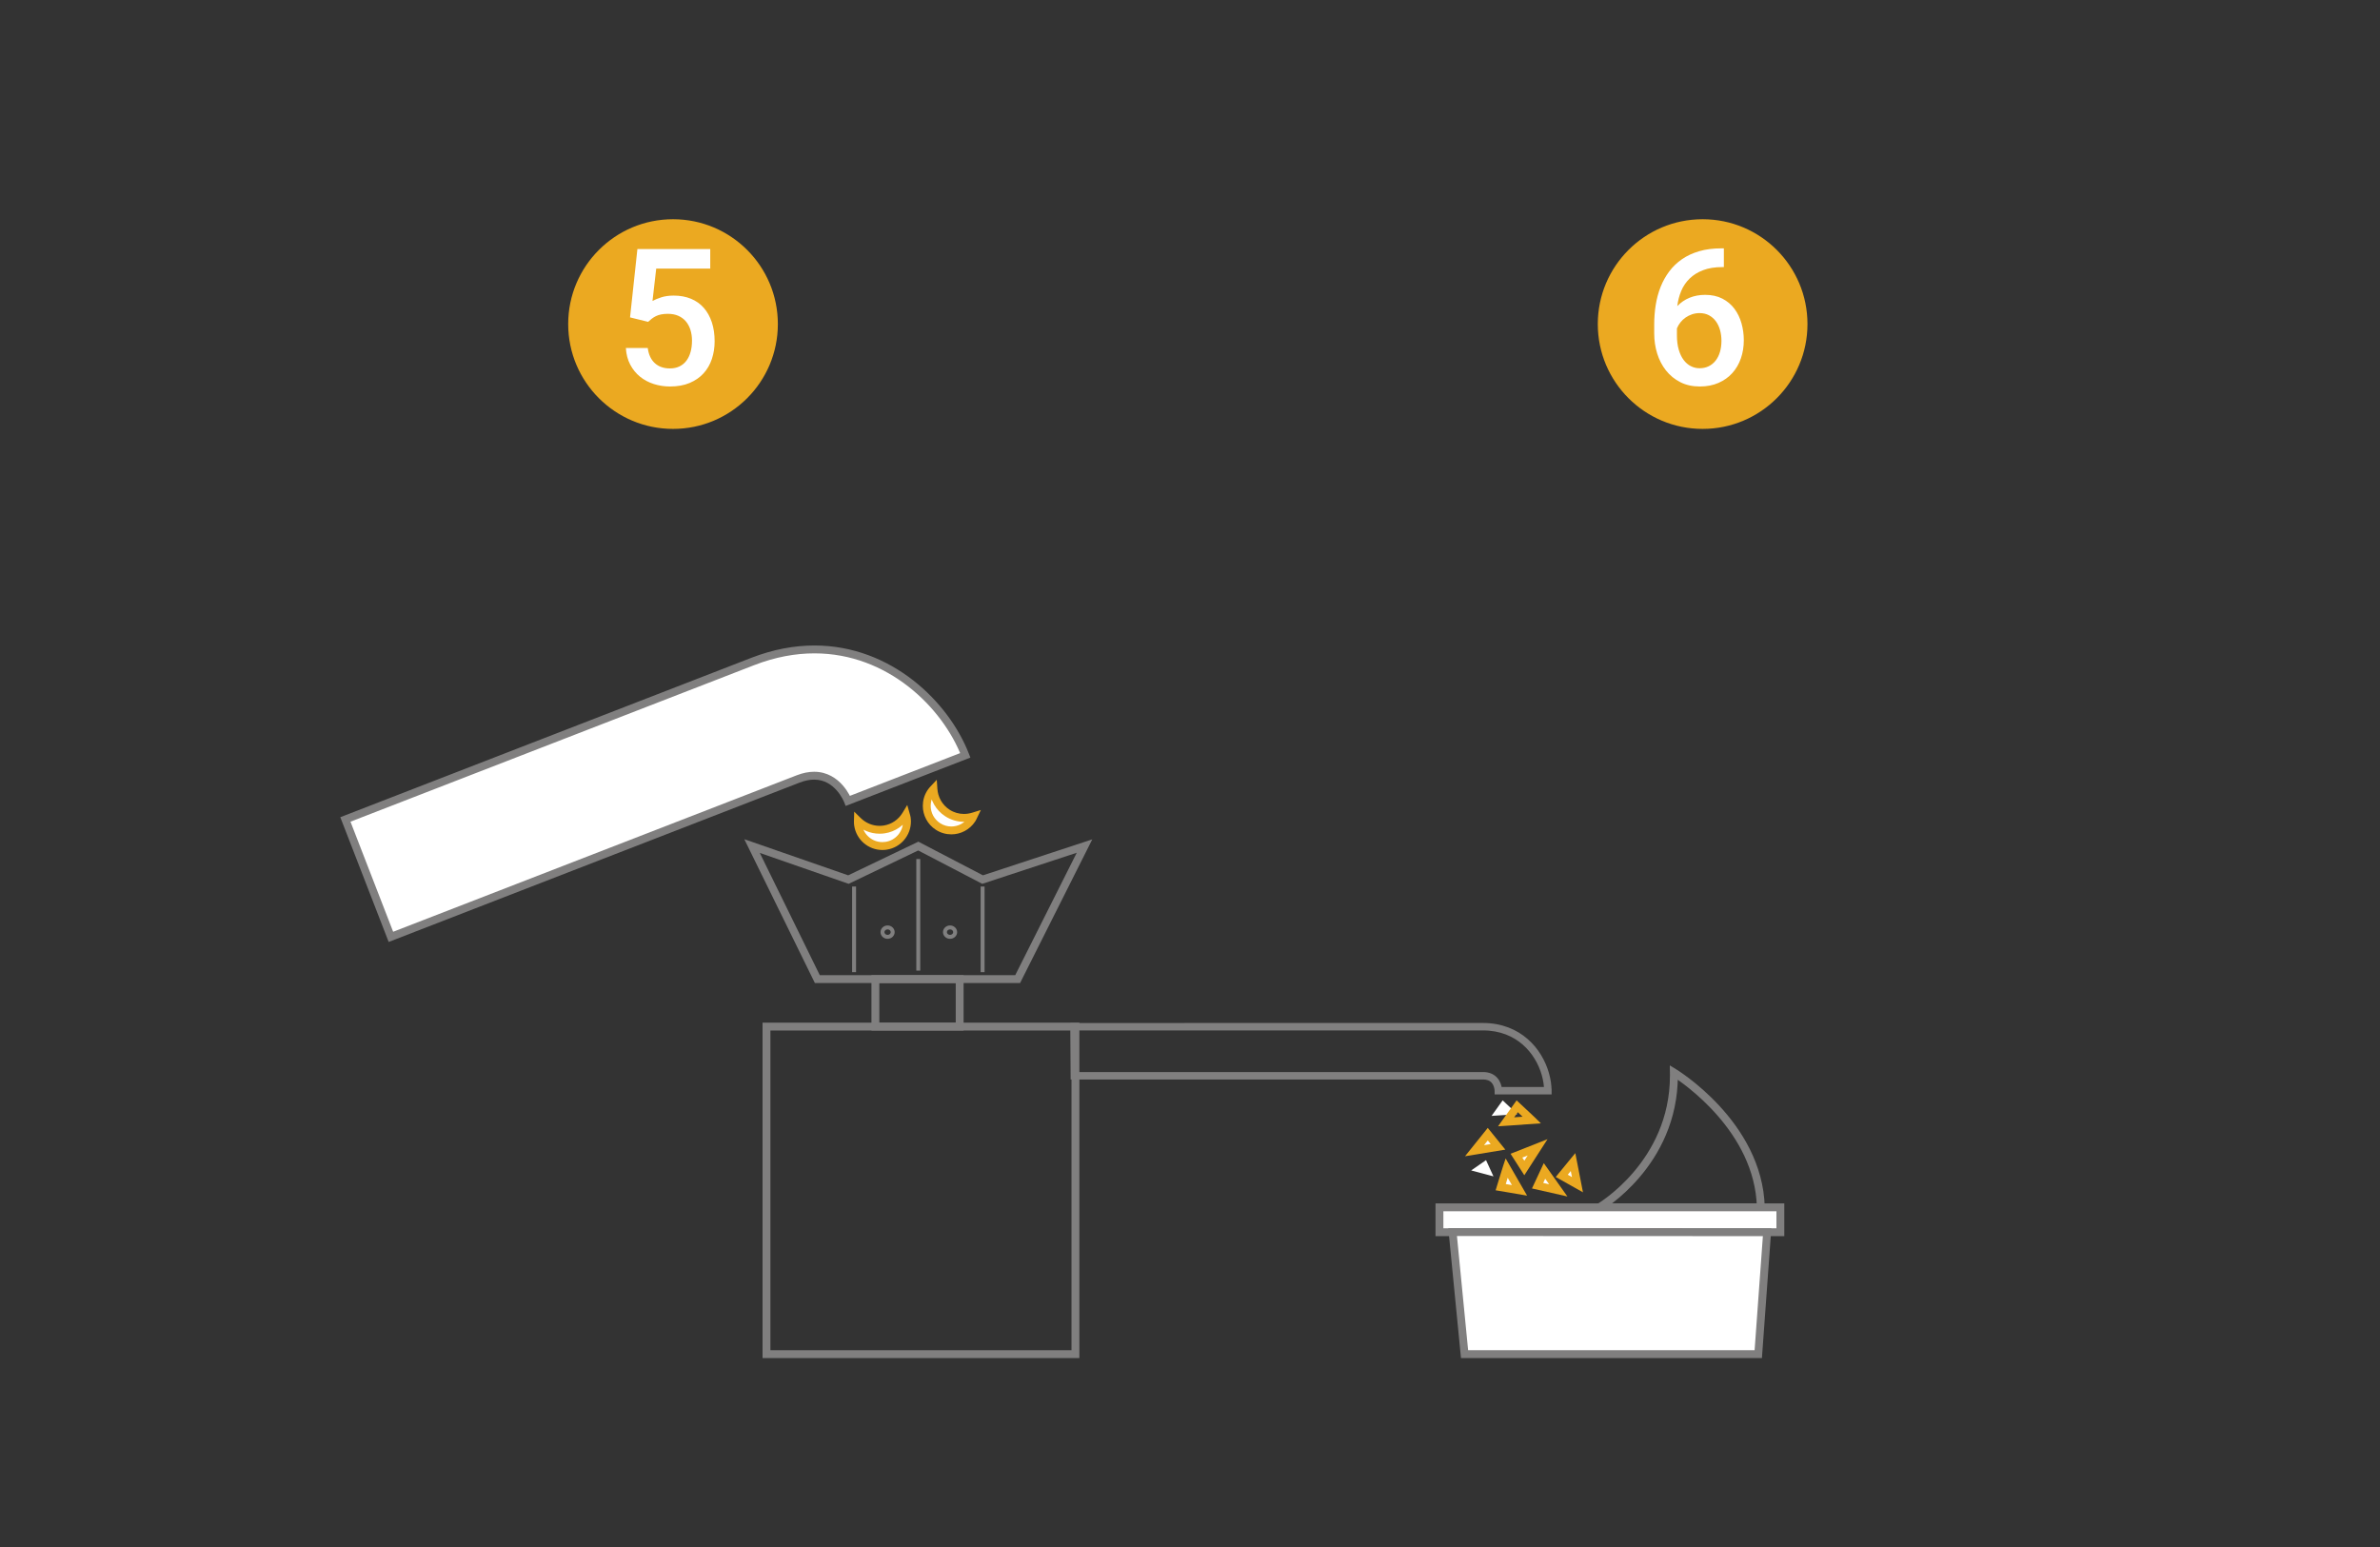 <?xml version="1.0" encoding="UTF-8"?> <!-- Generator: Adobe Illustrator 16.0.0, SVG Export Plug-In . SVG Version: 6.00 Build 0) --> <svg xmlns="http://www.w3.org/2000/svg" xmlns:xlink="http://www.w3.org/1999/xlink" id="Layer_1" x="0px" y="0px" width="360px" height="234px" viewBox="0 0 360 234" xml:space="preserve"><rect x="0" y="0" width="360" height="234" fill="#333333" stroke="none"/> <g> <defs> <rect id="SVGID_1_" x="-1558" y="-359" width="1920" height="1080"></rect> </defs> <clipPath id="SVGID_2_"> <use xlink:href="#SVGID_1_" overflow="visible"></use> </clipPath> <path clip-path="url(#SVGID_2_)" fill="#FFFFFF" d="M133.74,125.461c-1.516,0.227-2.96-0.311-3.974-1.311 c-0.006,0.218-0.001,0.437,0.032,0.658c0.304,2.03,2.197,3.428,4.227,3.125c2.031-0.306,3.43-2.199,3.125-4.229 c-0.024-0.16-0.074-0.309-0.117-0.461C136.337,124.393,135.172,125.246,133.74,125.461"></path> <path clip-path="url(#SVGID_2_)" fill="#EBA921" d="M133.74,125.461l-0.088-0.589c-0.203,0.03-0.404,0.045-0.603,0.045 c-1.093,0.001-2.112-0.448-2.866-1.188l-0.974-0.961l-0.038,1.367l-0.003,0.167c0,0.188,0.01,0.388,0.041,0.595 c0.322,2.139,2.159,3.674,4.26,3.674c0.213,0,0.429-0.016,0.645-0.049c2.139-0.322,3.673-2.16,3.673-4.26 c0-0.214-0.017-0.429-0.048-0.645v-0.001c-0.035-0.228-0.097-0.401-0.134-0.534l-0.373-1.318l-0.709,1.172 c-0.613,1.011-1.625,1.75-2.873,1.937L133.74,125.461l0.088,0.589c1.618-0.243,2.935-1.21,3.714-2.498l-0.509-0.308l-0.573,0.161 c0.05,0.171,0.089,0.295,0.102,0.39v-0.002c0.023,0.158,0.035,0.314,0.035,0.469c0,1.518-1.11,2.852-2.659,3.082 c-0.157,0.024-0.313,0.035-0.468,0.035c-1.517,0-2.852-1.111-3.083-2.658c-0.02-0.133-0.026-0.271-0.026-0.419l0.002-0.134 l-0.596-0.018l-0.418,0.425c0.963,0.95,2.279,1.532,3.701,1.532c0.257,0,0.517-0.019,0.778-0.058L133.74,125.461z"></path> <path clip-path="url(#SVGID_2_)" fill="#FFFFFF" d="M143.3,122.97c-1.286-0.835-2.009-2.194-2.105-3.614 c-0.149,0.158-0.29,0.324-0.412,0.514c-1.118,1.722-0.628,4.023,1.094,5.141c1.722,1.118,4.024,0.629,5.142-1.094 c0.088-0.136,0.149-0.281,0.218-0.423C145.953,123.891,144.515,123.758,143.3,122.97"></path> <path clip-path="url(#SVGID_2_)" fill="#EBA921" d="M143.3,122.97l0.324-0.499c-1.12-0.728-1.75-1.908-1.836-3.156l-0.094-1.363 l-0.936,0.997c-0.161,0.173-0.327,0.366-0.477,0.597c-0.47,0.723-0.696,1.54-0.695,2.344c-0.001,1.41,0.693,2.795,1.965,3.62 c0.724,0.47,1.54,0.696,2.345,0.696c1.409,0.001,2.795-0.693,3.62-1.965c0.124-0.193,0.194-0.365,0.255-0.489l0.594-1.231 l-1.307,0.405c-0.404,0.125-0.828,0.191-1.25,0.191c-0.754-0.001-1.507-0.205-2.185-0.646L143.3,122.97l-0.324,0.499 c0.878,0.57,1.863,0.838,2.833,0.838c0.545,0,1.086-0.084,1.604-0.246l-0.177-0.567l-0.536-0.259 c-0.076,0.162-0.129,0.279-0.182,0.357c-0.598,0.922-1.598,1.422-2.621,1.424c-0.584-0.002-1.17-0.162-1.696-0.505 c-0.922-0.599-1.422-1.598-1.423-2.622c0-0.582,0.162-1.169,0.504-1.695c0.095-0.147,0.212-0.287,0.347-0.432l-0.434-0.406 l-0.595,0.041c0.107,1.593,0.926,3.131,2.376,4.072L143.3,122.97z"></path> </g> <g> <defs> <rect id="SVGID_3_" x="-1558" y="-359" width="1920" height="1080"></rect> </defs> <clipPath id="SVGID_4_"> <use xlink:href="#SVGID_3_" overflow="visible"></use> </clipPath> <path clip-path="url(#SVGID_4_)" fill="#EBA921" d="M117.66,49.018c0,8.758-7.101,15.858-15.858,15.858s-15.857-7.1-15.857-15.858 c0-8.758,7.1-15.858,15.857-15.858S117.66,40.26,117.66,49.018"></path> </g> <g> <path fill="#FFFFFF" d="M95.301,48.008l1.113-10.342h11.019v2.958h-8.172l-0.564,4.903c0.329-0.188,0.769-0.371,1.317-0.549 c0.55-0.179,1.182-0.268,1.896-0.268c0.967,0,1.836,0.16,2.606,0.479s1.418,0.779,1.944,1.38c0.526,0.602,0.93,1.327,1.212,2.177 c0.281,0.851,0.423,1.811,0.423,2.881c0,0.949-0.139,1.839-0.416,2.67c-0.277,0.832-0.695,1.555-1.254,2.17 s-1.261,1.102-2.106,1.458c-0.846,0.356-1.836,0.535-2.973,0.535c-0.855,0-1.672-0.125-2.452-0.374 c-0.779-0.249-1.472-0.617-2.078-1.106c-0.605-0.488-1.101-1.096-1.486-1.824c-0.385-0.728-0.605-1.566-0.662-2.515h3.312 c0.131,0.996,0.488,1.759,1.07,2.29s1.344,0.796,2.282,0.796c0.555,0,1.041-0.103,1.459-0.31c0.418-0.207,0.765-0.495,1.042-0.866 s0.486-0.813,0.627-1.325c0.142-0.512,0.212-1.078,0.212-1.698c0-0.582-0.078-1.122-0.232-1.62 c-0.155-0.498-0.386-0.927-0.69-1.289c-0.306-0.362-0.686-0.644-1.142-0.846c-0.456-0.202-0.984-0.303-1.585-0.303 c-0.395,0-0.739,0.031-1.035,0.092s-0.557,0.148-0.782,0.26c-0.226,0.113-0.433,0.242-0.62,0.388s-0.371,0.303-0.55,0.472 L95.301,48.008z"></path> </g> <g> <defs> <rect id="SVGID_5_" x="-1558" y="-359" width="1920" height="1080"></rect> </defs> <clipPath id="SVGID_6_"> <use xlink:href="#SVGID_5_" overflow="visible"></use> </clipPath> <path clip-path="url(#SVGID_6_)" fill="#EBA921" d="M273.4,49.018c0,8.758-7.101,15.858-15.858,15.858s-15.858-7.1-15.858-15.858 c0-8.758,7.101-15.858,15.858-15.858S273.4,40.26,273.4,49.018"></path> </g> <g> <path fill="#FFFFFF" d="M260.753,37.567v2.832h-0.239c-1.118,0-2.083,0.155-2.896,0.465s-1.493,0.732-2.043,1.268 c-0.549,0.535-0.975,1.162-1.274,1.881c-0.301,0.719-0.498,1.482-0.592,2.29c0.525-0.554,1.146-0.977,1.859-1.268 c0.714-0.291,1.498-0.437,2.353-0.437c0.996,0,1.862,0.19,2.6,0.57s1.346,0.89,1.825,1.529c0.479,0.639,0.836,1.372,1.07,2.198 c0.235,0.827,0.353,1.682,0.353,2.564c0,0.986-0.148,1.904-0.444,2.754c-0.295,0.85-0.728,1.59-1.296,2.219 s-1.266,1.125-2.092,1.486c-0.827,0.361-1.767,0.542-2.818,0.542c-1.118,0-2.104-0.218-2.959-0.655 c-0.854-0.437-1.575-1.026-2.162-1.768c-0.588-0.742-1.031-1.597-1.332-2.564c-0.301-0.967-0.45-1.986-0.45-3.057v-1.338 c0-1.015,0.077-2.003,0.232-2.966c0.154-0.963,0.401-1.869,0.739-2.72c0.338-0.85,0.775-1.632,1.311-2.346s1.179-1.329,1.93-1.846 c0.752-0.517,1.618-0.918,2.6-1.205s2.093-0.43,3.332-0.43H260.753z M257.076,47.359c-0.395,0-0.772,0.062-1.135,0.183 c-0.361,0.123-0.69,0.287-0.986,0.493c-0.295,0.207-0.554,0.451-0.774,0.733s-0.396,0.583-0.528,0.901v1.057 c0,0.817,0.092,1.538,0.274,2.163c0.184,0.625,0.43,1.144,0.74,1.557c0.31,0.414,0.671,0.726,1.085,0.937 c0.413,0.211,0.854,0.317,1.324,0.317c0.517,0,0.979-0.101,1.388-0.303c0.408-0.202,0.756-0.486,1.043-0.853 c0.286-0.366,0.505-0.803,0.654-1.31c0.15-0.507,0.226-1.066,0.226-1.677c0-0.573-0.07-1.113-0.211-1.62 c-0.141-0.507-0.351-0.951-0.627-1.332c-0.277-0.38-0.622-0.684-1.036-0.909C258.1,47.472,257.621,47.359,257.076,47.359z"></path> </g> <g> <defs> <rect id="SVGID_7_" x="-1558" y="-359" width="1920" height="1080"></rect> </defs> <clipPath id="SVGID_8_"> <use xlink:href="#SVGID_7_" overflow="visible"></use> </clipPath> <path clip-path="url(#SVGID_8_)" fill="#FFFFFF" d="M146.01,114.251l-17.761,6.888c-0.085-0.222-2.161-5.392-7.515-3.315 L59.13,141.71l-6.886-17.76l61.603-23.888C129.833,93.864,142.279,104.628,146.01,114.251"></path> <path clip-path="url(#SVGID_8_)" fill="#807F7F" d="M146.01,114.251l-0.215-0.555l-17.761,6.887l0.215,0.556l0.555-0.216 c-0.053-0.133-0.454-1.139-1.346-2.151c-0.883-1.007-2.312-2.037-4.315-2.035c-0.797,0-1.673,0.162-2.624,0.531L59.47,140.939 l-6.456-16.65l61.048-23.672c3.217-1.247,6.271-1.789,9.134-1.789c5.54,0,10.371,2.035,14.195,5.015 c3.823,2.978,6.625,6.907,8.064,10.623L146.01,114.251l-0.215-0.555L146.01,114.251l0.555-0.215 c-1.526-3.933-4.443-8.013-8.441-11.132c-3.997-3.117-9.091-5.267-14.928-5.267c-3.014,0-6.22,0.573-9.563,1.87l-62.159,24.103 l7.317,18.871l62.159-24.104c0.832-0.322,1.558-0.45,2.193-0.45c1.578,0.003,2.667,0.784,3.424,1.634 c0.748,0.845,1.109,1.74,1.128,1.793l0.215,0.555l18.871-7.317l-0.216-0.555L146.01,114.251z"></path> <path clip-path="url(#SVGID_8_)" fill="#807F7F" d="M253.189,162.223l-0.308,0.51l0.132,0.082c0.676,0.431,3.814,2.521,6.796,5.941 c2.986,3.424,5.798,8.153,5.938,13.881l0.595-0.015v-0.595h-15.433h-6.384h-2.608v0.595l0.299,0.515 c0.037-0.022,2.908-1.691,5.793-5.076c2.882-3.379,5.782-8.504,5.781-15.367c0-0.16-0.002-0.32-0.005-0.481L253.189,162.223 l-0.308,0.51L253.189,162.223l-0.595,0.012c0.003,0.154,0.004,0.307,0.004,0.459c-0.001,6.517-2.739,11.356-5.497,14.596 c-1.377,1.617-2.757,2.828-3.789,3.631c-0.516,0.401-0.943,0.701-1.24,0.899c-0.149,0.099-0.266,0.172-0.343,0.22l-0.111,0.068 l-1.912,1.109h2.211h24.425h0.61l-0.016-0.609c-0.164-6.522-3.547-11.745-6.85-15.325c-3.308-3.583-6.56-5.55-6.589-5.568 l-0.923-0.559l0.02,1.079L253.189,162.223z"></path> </g> <rect x="217.732" y="182.622" fill="#FFFFFF" width="51.567" height="3.763"></rect> <polygon fill="#807F7F" points="269.3,186.385 269.3,185.79 218.327,185.79 218.327,183.217 268.705,183.217 268.705,186.385 269.3,186.385 269.3,185.79 269.3,186.385 269.895,186.385 269.895,182.027 217.137,182.027 217.137,186.98 269.895,186.98 269.895,186.385 "></polygon> <polygon fill="#FFFFFF" points="221.53,204.828 219.723,186.364 267.294,186.384 265.956,204.828 "></polygon> <polygon fill="#807F7F" points="221.53,204.828 222.122,204.77 220.379,186.959 266.654,186.979 265.402,204.233 221.53,204.233 221.53,204.828 222.122,204.77 221.53,204.828 221.53,205.423 266.509,205.423 267.934,185.789 219.067,185.77 220.99,205.423 221.53,205.423 "></polygon> <polygon fill="#807F7F" points="123.63,148.1 124.164,147.837 114.928,129.014 128.37,133.689 138.889,128.641 148.576,133.689 162.869,128.988 153.564,147.504 123.63,147.504 123.63,148.1 124.164,147.837 123.63,148.1 123.63,148.693 154.298,148.693 165.219,126.962 148.681,132.402 138.911,127.311 128.297,132.402 112.584,126.938 123.259,148.693 123.63,148.693 "></polygon> <rect x="128.89" y="134.096" fill="#807F7F" width="0.596" height="12.952"></rect> <rect x="138.6" y="129.936" fill="#807F7F" width="0.597" height="16.877"></rect> <rect x="148.33" y="134.096" fill="#807F7F" width="0.595" height="12.952"></rect> <g> <defs> <rect id="SVGID_9_" x="-1558" y="-359" width="1920" height="1080"></rect> </defs> <clipPath id="SVGID_10_"> <use xlink:href="#SVGID_9_" overflow="visible"></use> </clipPath> <path clip-path="url(#SVGID_10_)" fill="#807F7F" d="M135.03,140.996h-0.298c0,0.211-0.195,0.415-0.477,0.417 c-0.279-0.002-0.475-0.206-0.475-0.417c0-0.212,0.195-0.416,0.475-0.417c0.281,0.001,0.477,0.205,0.477,0.417H135.03h0.297 c-0.003-0.578-0.497-1.012-1.071-1.014c-0.573,0.002-1.066,0.436-1.07,1.014c0.004,0.578,0.497,1.011,1.07,1.012 c0.574-0.001,1.068-0.434,1.071-1.012H135.03z"></path> <path clip-path="url(#SVGID_10_)" fill="#807F7F" d="M144.48,140.996h-0.299c0,0.211-0.194,0.415-0.476,0.417 c-0.28-0.002-0.476-0.205-0.476-0.417c0-0.213,0.195-0.416,0.476-0.417c0.281,0.001,0.476,0.205,0.476,0.417H144.48h0.298 c-0.005-0.578-0.498-1.012-1.072-1.014c-0.573,0.002-1.067,0.436-1.07,1.014c0.003,0.578,0.497,1.011,1.07,1.012 c0.574-0.001,1.067-0.434,1.072-1.012H144.48z"></path> </g> <polygon fill="#807F7F" points="162.67,204.828 162.67,204.233 116.534,204.233 116.534,155.877 162.075,155.877 162.075,204.828 162.67,204.828 162.67,204.233 162.67,204.828 163.265,204.828 163.265,154.688 115.344,154.688 115.344,205.423 163.265,205.423 163.265,204.828 "></polygon> <polygon fill="#807F7F" points="145.16,155.282 145.16,154.688 133.006,154.688 133.006,148.693 144.564,148.693 144.564,155.282 145.16,155.282 145.16,154.688 145.16,155.282 145.755,155.282 145.755,147.504 131.816,147.504 131.816,155.877 145.755,155.877 145.755,155.282 "></polygon> <g> <defs> <rect id="SVGID_11_" x="-1558" y="-359" width="1920" height="1080"></rect> </defs> <clipPath id="SVGID_12_"> <use xlink:href="#SVGID_11_" overflow="visible"></use> </clipPath> <path clip-path="url(#SVGID_12_)" fill="#FFFFFF" d="M227.89,176.67c-0.073,0.223-0.893,2.9-0.893,2.9l2.845,0.484L227.89,176.67z"></path> <path clip-path="url(#SVGID_12_)" fill="#EBA921" d="M227.89,176.67l-0.564-0.188c-0.044,0.134-0.263,0.846-0.479,1.548 c-0.214,0.698-0.419,1.366-0.419,1.366l-0.197,0.648l4.76,0.809l-3.246-5.627l-0.419,1.256L227.89,176.67l-0.516,0.297l1.32,2.289 l-1.598-0.271l-0.1,0.586l0.569,0.175c0-0.001,0.205-0.669,0.419-1.366c0.212-0.693,0.439-1.432,0.47-1.521L227.89,176.67 l-0.516,0.297L227.89,176.67z"></path> </g> <polygon fill="#FFFFFF" points="233.62,177.117 232.578,179.35 235.703,180.057 "></polygon> <polygon fill="#EBA921" points="233.62,177.117 233.081,176.865 231.727,179.766 237.087,180.979 233.514,175.938 233.081,176.865 233.62,177.117 233.134,177.461 234.319,179.132 233.43,178.932 234.159,177.369 233.62,177.117 233.134,177.461 "></polygon> <polygon fill="#FFFFFF" points="237.939,175.777 236.229,177.859 238.609,179.199 "></polygon> <polygon fill="#EBA921" points="237.939,175.777 237.479,175.398 235.318,178.031 239.441,180.35 238.282,174.424 237.479,175.398 237.939,175.777 237.355,175.891 237.777,178.049 237.139,177.689 238.4,176.155 237.939,175.777 237.355,175.891 "></polygon> <polygon fill="#FFFFFF" points="229.38,174.811 230.57,176.67 232.579,173.545 "></polygon> <polygon fill="#EBA921" points="229.38,174.811 228.879,175.131 230.569,177.771 234.079,172.313 228.489,174.521 228.879,175.131 229.38,174.811 229.599,175.363 231.079,174.777 230.571,175.568 229.881,174.489 229.38,174.811 229.599,175.363 "></polygon> <g> <defs> <rect id="SVGID_13_" x="-1558" y="-359" width="1920" height="1080"></rect> </defs> <clipPath id="SVGID_14_"> <use xlink:href="#SVGID_13_" overflow="visible"></use> </clipPath> <path clip-path="url(#SVGID_14_)" fill="#72B644" d="M234.13,164.984l-0.002-0.232l-7.491,0.001l0.001,0.231h0.234 c-0.001-0.055-0.008-0.478-0.194-0.971c-0.184-0.49-0.564-1.065-1.302-1.347c-0.293-0.112-0.637-0.177-1.039-0.177l-61.599,0.004 l-0.047-6.96l61.6-0.003c1.355,0,2.555,0.232,3.607,0.636c2.036,0.78,3.527,2.2,4.518,3.821c0.989,1.621,1.47,3.443,1.48,4.996 H234.13l-0.002-0.232L234.13,164.984h0.234c-0.013-1.645-0.515-3.537-1.548-5.234c-1.034-1.695-2.606-3.193-4.752-4.016 c-1.107-0.424-2.366-0.668-3.776-0.668l-62.068,0.004l0.054,7.887l62.066-0.003c0.352,0,0.636,0.056,0.87,0.146 c0.58,0.223,0.871,0.66,1.03,1.075c0.156,0.412,0.165,0.789,0.164,0.81l0.002,0.232l7.959-0.001l-0.001-0.231H234.13z"></path> <path clip-path="url(#SVGID_14_)" fill="none" stroke="#807F7F" stroke-width="0.662" stroke-miterlimit="10" d="M234.13,164.984 l-0.002-0.232l-7.491,0.001l0.001,0.231h0.234c-0.001-0.055-0.008-0.478-0.194-0.971c-0.184-0.49-0.564-1.065-1.302-1.347 c-0.293-0.112-0.637-0.177-1.039-0.177l-61.599,0.004l-0.047-6.96l61.6-0.003c1.355,0,2.555,0.232,3.607,0.636 c2.036,0.78,3.527,2.2,4.518,3.821c0.989,1.621,1.47,3.443,1.48,4.996H234.13l-0.002-0.232L234.13,164.984h0.234 c-0.013-1.645-0.515-3.537-1.548-5.234c-1.034-1.695-2.606-3.193-4.752-4.016c-1.107-0.424-2.366-0.668-3.776-0.668l-62.068,0.004 l0.054,7.887l62.066-0.003c0.352,0,0.636,0.056,0.87,0.146c0.58,0.223,0.871,0.66,1.03,1.075c0.156,0.412,0.165,0.789,0.164,0.81 l0.002,0.232l7.959-0.001l-0.001-0.231H234.13z"></path> <path clip-path="url(#SVGID_14_)" fill="#FFFFFF" d="M229.51,168.518c-0.168-0.164-2.216-2.074-2.216-2.074l-1.682,2.346 L229.51,168.518z"></path> <path clip-path="url(#SVGID_14_)" fill="#EBA921" d="M231.71,169.415l0.417-0.425c-0.102-0.1-0.645-0.608-1.182-1.109 c-0.533-0.498-1.045-0.976-1.047-0.976l-0.494-0.462l-2.813,3.924l6.481-0.45l-0.945-0.927L231.71,169.415l-0.041-0.595 l-2.636,0.184l0.943-1.316l-0.482-0.347l-0.406,0.435c0.001,0.002,0.512,0.478,1.045,0.976c0.529,0.495,1.093,1.022,1.16,1.089 L231.71,169.415l-0.041-0.595L231.71,169.415z"></path> </g> <polygon fill="#FFFFFF" points="226.59,173.471 225.041,171.557 223.036,174.055 "></polygon> <polygon fill="#EBA921" points="226.59,173.471 227.053,173.098 225.039,170.607 221.599,174.895 227.697,173.893 227.053,173.098 226.59,173.471 226.494,172.884 224.472,173.216 225.043,172.505 226.127,173.846 226.59,173.471 226.494,172.884 "></polygon> <polygon fill="#FFFFFF" points="225.9,177.938 224.778,175.486 222.531,177.039 "></polygon> </svg> 
